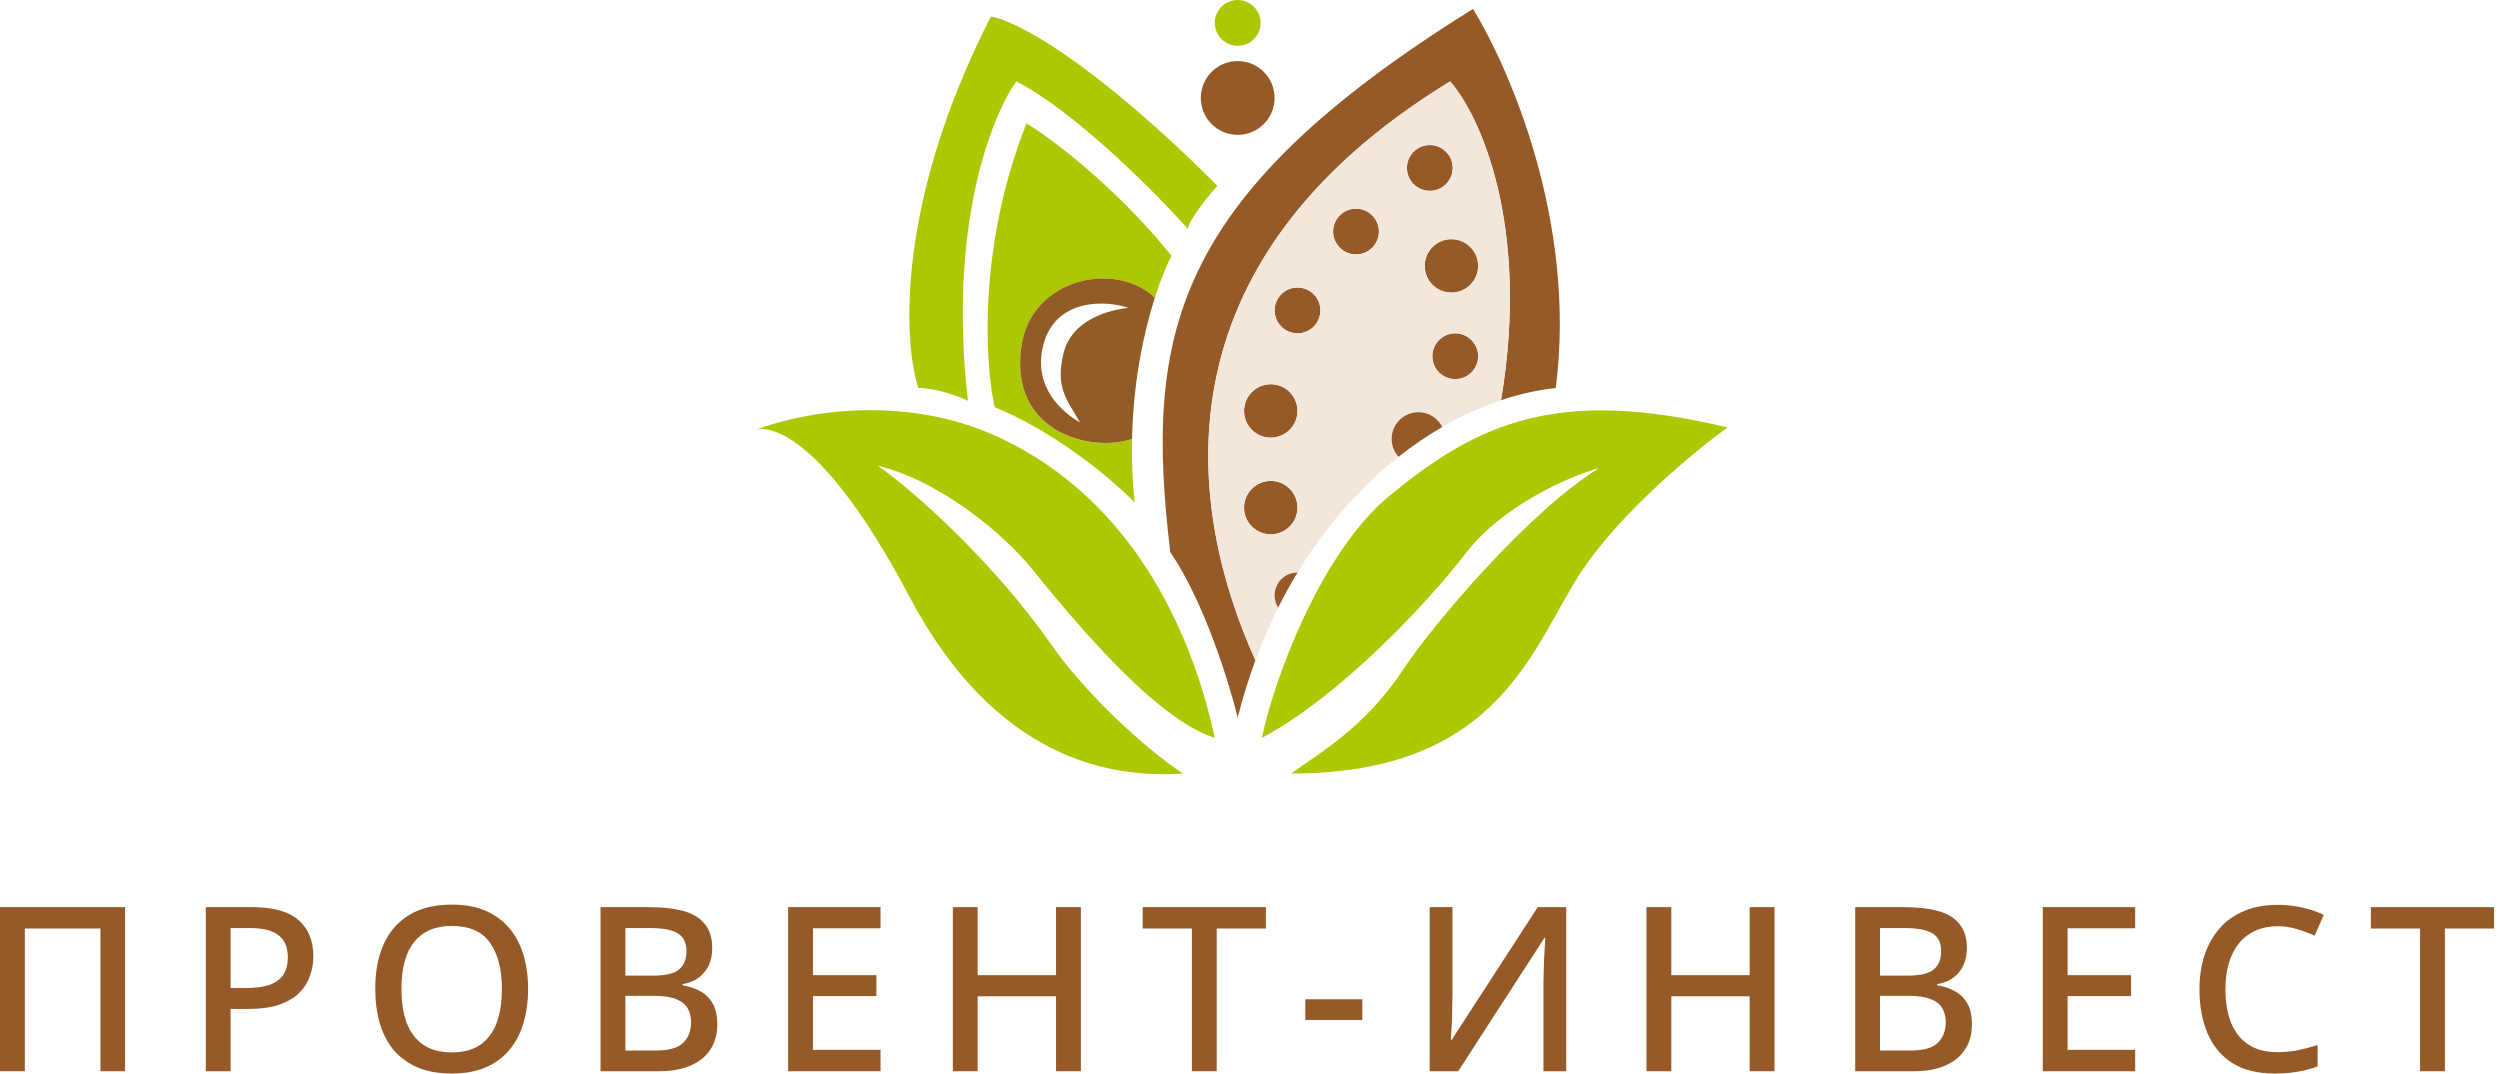 <svg width="170" height="73" viewBox="0 0 170 73" fill="none" xmlns="http://www.w3.org/2000/svg">
<path d="M61.843 40.575C67.656 51.579 75.425 52.946 80.443 52.6C77.934 50.956 73.853 47.236 71.445 43.775C67.832 38.582 62.391 33.538 59.68 31.664C63.832 32.674 68.158 36.174 70.234 38.758C76.978 47.149 80.472 49.485 82.606 50.177C80.962 42.564 76.809 33.999 68.158 29.847C61.624 26.711 54.629 28.005 51.464 29.203C53.069 28.916 56.697 30.834 61.843 40.575Z" fill="#ADC801"/>
<path d="M85.807 50.177C86.643 46.169 89.799 37.6 94.458 33.74C100.514 28.722 105.964 26.3 117.47 29.068C115.307 30.625 110.307 34.743 107.608 38.758C104.234 43.775 102.157 52.6 87.796 52.6C89.7 51.215 92.824 49.485 95.496 45.419C97.486 42.391 104.061 34.692 108.732 31.837C106.656 32.385 102.131 34.432 99.735 37.547C97.14 40.92 91.17 47.322 85.807 50.177Z" fill="#ADC801"/>
<path d="M65.822 27.252C65.216 26.963 63.694 26.386 62.448 26.386C61.41 23.214 60.943 13.721 67.379 1.125C68.879 1.327 74.058 3.91 82.779 12.631C82.115 13.381 80.789 15.019 80.789 15.572C78.54 13.063 73.055 7.544 69.11 5.537C67.437 7.844 64.438 15.417 65.822 27.252Z" fill="#ADC801"/>
<path d="M69.802 8.392C66.48 16.766 66.976 24.743 67.639 27.684C71.992 29.483 75.797 32.76 77.155 34.172C76.999 32.674 76.948 31.226 76.978 29.847C74.211 30.799 68.591 29.414 69.456 23.532C70.138 18.889 75.879 17.706 78.529 20.244C78.926 19 79.333 18.027 79.664 17.389C75.788 12.614 71.474 9.401 69.802 8.392Z" fill="#ADC801"/>
<path fill-rule="evenodd" clip-rule="evenodd" d="M69.456 23.532C68.591 29.414 74.211 30.799 76.978 29.847C77.059 25.951 77.775 22.607 78.529 20.244C75.879 17.706 70.138 18.889 69.456 23.532ZM70.926 23.532C70.234 26.386 72.311 28.088 73.435 28.722C72.57 27.194 71.75 26.386 72.311 24.05C72.871 21.715 75.425 21.08 76.723 20.936C75.274 20.417 71.727 20.228 70.926 23.532Z" fill="#925C26"/>
<path d="M79.578 37.547C81.862 40.869 83.586 46.428 84.163 48.793C84.507 47.434 84.911 46.137 85.368 44.9C80.789 34.778 78.194 17.995 98.611 5.537C100.6 7.789 104.078 15.278 102.071 27.213C103.333 26.791 104.582 26.515 105.791 26.386C107.262 14.967 102.504 4.412 100.168 0.606C79.578 13.409 77.827 22.839 79.578 37.547Z" fill="#965A28"/>
<path d="M86.672 6.661C86.672 8.047 85.548 9.17 84.163 9.17C82.777 9.17 81.654 8.047 81.654 6.661C81.654 5.276 82.777 4.153 84.163 4.153C85.548 4.153 86.672 5.276 86.672 6.661Z" fill="#965A28"/>
<path d="M85.72 1.557C85.72 2.417 85.023 3.114 84.163 3.114C83.303 3.114 82.606 2.417 82.606 1.557C82.606 0.697 83.303 0 84.163 0C85.023 0 85.72 0.697 85.72 1.557Z" fill="#ADC801"/>
<path d="M98.784 11.42C98.784 12.28 98.086 12.977 97.226 12.977C96.366 12.977 95.669 12.28 95.669 11.42C95.669 10.56 96.366 9.862 97.226 9.862C98.086 9.862 98.784 10.56 98.784 11.42Z" fill="#965A28"/>
<path d="M93.766 15.745C93.766 16.605 93.069 17.302 92.209 17.302C91.349 17.302 90.651 16.605 90.651 15.745C90.651 14.885 91.349 14.188 92.209 14.188C93.069 14.188 93.766 14.885 93.766 15.745Z" fill="#965A28"/>
<path d="M100.514 24.224C100.514 25.084 99.817 25.781 98.957 25.781C98.097 25.781 97.399 25.084 97.399 24.224C97.399 23.363 98.097 22.666 98.957 22.666C99.817 22.666 100.514 23.363 100.514 24.224Z" fill="#965A28"/>
<path d="M89.786 21.109C89.786 21.969 89.089 22.666 88.229 22.666C87.369 22.666 86.672 21.969 86.672 21.109C86.672 20.249 87.369 19.552 88.229 19.552C89.089 19.552 89.786 20.249 89.786 21.109Z" fill="#965A28"/>
<path d="M88.229 27.944C88.229 28.947 87.415 29.76 86.412 29.76C85.409 29.76 84.595 28.947 84.595 27.944C84.595 26.94 85.409 26.127 86.412 26.127C87.415 26.127 88.229 26.94 88.229 27.944Z" fill="#965A28"/>
<path d="M88.229 34.519C88.229 35.522 87.415 36.335 86.412 36.335C85.409 36.335 84.595 35.522 84.595 34.519C84.595 33.515 85.409 32.702 86.412 32.702C87.415 32.702 88.229 33.515 88.229 34.519Z" fill="#965A28"/>
<path d="M100.514 18.081C100.514 19.084 99.7 19.898 98.697 19.898C97.694 19.898 96.88 19.084 96.88 18.081C96.88 17.078 97.694 16.264 98.697 16.264C99.7 16.264 100.514 17.078 100.514 18.081Z" fill="#965A28"/>
<path fill-rule="evenodd" clip-rule="evenodd" d="M98.611 5.537C78.194 17.995 80.789 34.778 85.368 44.9C85.831 43.644 86.349 42.452 86.914 41.322C86.76 41.081 86.672 40.795 86.672 40.488C86.672 39.628 87.369 38.931 88.229 38.931C88.23 38.931 88.232 38.931 88.233 38.931C90.203 35.685 92.571 33.061 95.098 31.063C94.808 30.741 94.631 30.314 94.631 29.847C94.631 28.843 95.444 28.03 96.448 28.03C97.159 28.03 97.775 28.439 98.073 29.034C99.399 28.265 100.742 27.658 102.071 27.213C104.078 15.278 100.6 7.789 98.611 5.537ZM97.226 12.977C98.086 12.977 98.784 12.28 98.784 11.42C98.784 10.56 98.086 9.862 97.226 9.862C96.366 9.862 95.669 10.56 95.669 11.42C95.669 12.28 96.366 12.977 97.226 12.977ZM92.209 17.302C93.069 17.302 93.766 16.605 93.766 15.745C93.766 14.885 93.069 14.188 92.209 14.188C91.349 14.188 90.651 14.885 90.651 15.745C90.651 16.605 91.349 17.302 92.209 17.302ZM98.957 25.781C99.817 25.781 100.514 25.084 100.514 24.224C100.514 23.363 99.817 22.666 98.957 22.666C98.097 22.666 97.399 23.363 97.399 24.224C97.399 25.084 98.097 25.781 98.957 25.781ZM88.229 22.666C89.089 22.666 89.786 21.969 89.786 21.109C89.786 20.249 89.089 19.552 88.229 19.552C87.369 19.552 86.672 20.249 86.672 21.109C86.672 21.969 87.369 22.666 88.229 22.666ZM86.412 29.76C87.415 29.76 88.229 28.947 88.229 27.944C88.229 26.94 87.415 26.127 86.412 26.127C85.409 26.127 84.595 26.94 84.595 27.944C84.595 28.947 85.409 29.76 86.412 29.76ZM86.412 36.335C87.415 36.335 88.229 35.522 88.229 34.519C88.229 33.515 87.415 32.702 86.412 32.702C85.409 32.702 84.595 33.515 84.595 34.519C84.595 35.522 85.409 36.335 86.412 36.335ZM98.697 19.898C99.7 19.898 100.514 19.084 100.514 18.081C100.514 17.078 99.7 16.264 98.697 16.264C97.694 16.264 96.88 17.078 96.88 18.081C96.88 19.084 97.694 19.898 98.697 19.898Z" fill="#F3E7DB"/>
<path d="M96.448 28.03C95.444 28.03 94.631 28.843 94.631 29.847C94.631 30.314 94.808 30.741 95.098 31.063C96.071 30.294 97.067 29.617 98.073 29.034C97.775 28.439 97.159 28.03 96.448 28.03Z" fill="#965A28"/>
<path d="M88.229 38.931C87.369 38.931 86.672 39.628 86.672 40.488C86.672 40.795 86.76 41.081 86.914 41.322C87.33 40.491 87.77 39.694 88.233 38.931L88.229 38.931Z" fill="#965A28"/>
<path d="M0 72.844V61.685H8.502V72.844H6.83V63.138H1.688V72.844H0Z" fill="#965A28"/>
<path d="M17.119 61.685C18.578 61.685 19.641 61.981 20.308 62.575C20.974 63.159 21.308 63.977 21.308 65.029C21.308 65.498 21.23 65.946 21.073 66.373C20.928 66.8 20.683 67.186 20.339 67.53C19.995 67.863 19.537 68.129 18.963 68.327C18.401 68.514 17.708 68.608 16.885 68.608H15.681V72.844H13.993V61.685H17.119ZM16.994 63.107H15.681V67.186H16.697C17.333 67.186 17.864 67.118 18.291 66.983C18.719 66.837 19.037 66.613 19.245 66.311C19.464 65.998 19.573 65.592 19.573 65.092C19.573 64.425 19.365 63.93 18.948 63.607C18.542 63.273 17.89 63.107 16.994 63.107Z" fill="#965A28"/>
<path d="M35.91 67.249C35.91 68.113 35.801 68.9 35.582 69.609C35.374 70.307 35.051 70.911 34.613 71.421C34.186 71.932 33.644 72.323 32.988 72.594C32.342 72.865 31.586 73 30.721 73C29.836 73 29.065 72.865 28.408 72.594C27.762 72.312 27.221 71.922 26.783 71.421C26.356 70.911 26.038 70.301 25.829 69.593C25.621 68.884 25.517 68.098 25.517 67.233C25.517 66.087 25.704 65.087 26.079 64.232C26.455 63.378 27.028 62.711 27.799 62.232C28.58 61.752 29.56 61.513 30.737 61.513C31.883 61.513 32.837 61.752 33.597 62.232C34.368 62.7 34.946 63.367 35.332 64.232C35.718 65.087 35.91 66.092 35.91 67.249ZM27.299 67.249C27.299 68.145 27.418 68.916 27.658 69.562C27.898 70.197 28.273 70.692 28.783 71.046C29.294 71.39 29.94 71.562 30.721 71.562C31.513 71.562 32.159 71.39 32.659 71.046C33.16 70.692 33.529 70.197 33.769 69.562C34.009 68.916 34.129 68.145 34.129 67.249C34.129 65.904 33.858 64.857 33.316 64.107C32.784 63.346 31.925 62.966 30.737 62.966C29.945 62.966 29.294 63.138 28.783 63.482C28.273 63.826 27.898 64.315 27.658 64.951C27.418 65.587 27.299 66.352 27.299 67.249Z" fill="#965A28"/>
<path d="M44.102 61.685C45.05 61.685 45.842 61.773 46.478 61.95C47.124 62.127 47.608 62.424 47.931 62.841C48.265 63.248 48.431 63.789 48.431 64.466C48.431 64.904 48.353 65.295 48.197 65.639C48.041 65.972 47.812 66.253 47.509 66.483C47.218 66.701 46.853 66.847 46.415 66.92V66.998C46.863 67.071 47.265 67.207 47.619 67.405C47.973 67.592 48.254 67.868 48.463 68.233C48.671 68.598 48.775 69.072 48.775 69.655C48.775 70.333 48.614 70.911 48.291 71.39C47.978 71.859 47.525 72.219 46.931 72.469C46.348 72.719 45.65 72.844 44.837 72.844H40.836V61.685H44.102ZM44.384 66.342C45.259 66.342 45.858 66.201 46.181 65.92C46.514 65.639 46.681 65.222 46.681 64.67C46.681 64.107 46.483 63.706 46.087 63.466C45.691 63.227 45.061 63.107 44.196 63.107H42.524V66.342H44.384ZM42.524 67.717V71.437H44.571C45.478 71.437 46.108 71.26 46.462 70.906C46.816 70.551 46.994 70.083 46.994 69.499C46.994 69.145 46.916 68.832 46.759 68.561C46.603 68.29 46.337 68.082 45.962 67.936C45.597 67.79 45.097 67.717 44.462 67.717H42.524Z" fill="#965A28"/>
<path d="M59.876 72.844H53.593V61.685H59.876V63.122H55.281V66.311H59.595V67.733H55.281V71.39H59.876V72.844Z" fill="#965A28"/>
<path d="M73.499 72.844H71.811V67.749H66.481V72.844H64.793V61.685H66.481V66.311H71.811V61.685H73.499V72.844Z" fill="#965A28"/>
<path d="M82.736 72.844H81.048V63.138H77.704V61.685H86.081V63.138H82.736V72.844Z" fill="#965A28"/>
<path d="M88.76 69.358V67.952H92.636V69.358H88.76Z" fill="#965A28"/>
<path d="M97.22 61.685H98.767V67.592C98.767 67.853 98.762 68.139 98.751 68.452C98.751 68.764 98.746 69.072 98.736 69.374C98.725 69.676 98.71 69.947 98.689 70.187C98.679 70.416 98.668 70.588 98.658 70.703H98.72L104.566 61.685H106.504V72.844H104.956V66.983C104.956 66.701 104.961 66.399 104.972 66.076C104.982 65.743 104.993 65.42 105.003 65.107C105.024 64.795 105.04 64.524 105.05 64.295C105.06 64.055 105.071 63.883 105.081 63.779H105.019L99.158 72.844H97.22V61.685Z" fill="#965A28"/>
<path d="M120.666 72.844H118.978V67.749H113.649V72.844H111.961V61.685H113.649V66.311H118.978V61.685H120.666V72.844Z" fill="#965A28"/>
<path d="M129.419 61.685C130.367 61.685 131.159 61.773 131.795 61.95C132.441 62.127 132.925 62.424 133.248 62.841C133.582 63.248 133.749 63.789 133.749 64.466C133.749 64.904 133.67 65.295 133.514 65.639C133.358 65.972 133.129 66.253 132.826 66.483C132.535 66.701 132.17 66.847 131.732 66.92V66.998C132.18 67.071 132.582 67.207 132.936 67.405C133.29 67.592 133.571 67.868 133.78 68.233C133.988 68.598 134.092 69.072 134.092 69.655C134.092 70.333 133.931 70.911 133.608 71.39C133.295 71.859 132.842 72.219 132.248 72.469C131.665 72.719 130.967 72.844 130.154 72.844H126.153V61.685H129.419ZM129.701 66.342C130.576 66.342 131.175 66.201 131.498 65.92C131.831 65.639 131.998 65.222 131.998 64.67C131.998 64.107 131.8 63.706 131.404 63.466C131.008 63.227 130.378 63.107 129.513 63.107H127.841V66.342H129.701ZM127.841 67.717V71.437H129.888C130.795 71.437 131.425 71.26 131.779 70.906C132.134 70.551 132.311 70.083 132.311 69.499C132.311 69.145 132.232 68.832 132.076 68.561C131.92 68.29 131.654 68.082 131.279 67.936C130.914 67.79 130.414 67.717 129.779 67.717H127.841Z" fill="#965A28"/>
<path d="M145.193 72.844H138.91V61.685H145.193V63.122H140.598V66.311H144.912V67.733H140.598V71.39H145.193V72.844Z" fill="#965A28"/>
<path d="M154.877 62.982C154.325 62.982 153.83 63.081 153.393 63.279C152.955 63.466 152.58 63.748 152.267 64.123C151.965 64.498 151.731 64.951 151.564 65.482C151.408 66.014 151.33 66.613 151.33 67.28C151.33 68.155 151.46 68.916 151.72 69.562C151.981 70.197 152.371 70.687 152.892 71.031C153.413 71.375 154.07 71.546 154.862 71.546C155.341 71.546 155.799 71.505 156.237 71.421C156.685 71.328 157.138 71.208 157.597 71.062V72.516C157.159 72.682 156.711 72.802 156.253 72.875C155.794 72.958 155.263 73 154.658 73C153.523 73 152.575 72.766 151.814 72.297C151.064 71.828 150.501 71.161 150.126 70.296C149.751 69.431 149.563 68.421 149.563 67.264C149.563 66.42 149.678 65.649 149.907 64.951C150.147 64.243 150.491 63.633 150.939 63.122C151.387 62.612 151.939 62.221 152.595 61.95C153.262 61.669 154.028 61.528 154.893 61.528C155.456 61.528 156.008 61.591 156.55 61.716C157.091 61.83 157.581 61.997 158.019 62.216L157.394 63.623C157.029 63.456 156.633 63.31 156.206 63.185C155.789 63.05 155.346 62.982 154.877 62.982Z" fill="#965A28"/>
<path d="M166.252 72.844H164.564V63.138H161.22V61.685H169.597V63.138H166.252V72.844Z" fill="#965A28"/>
</svg>
